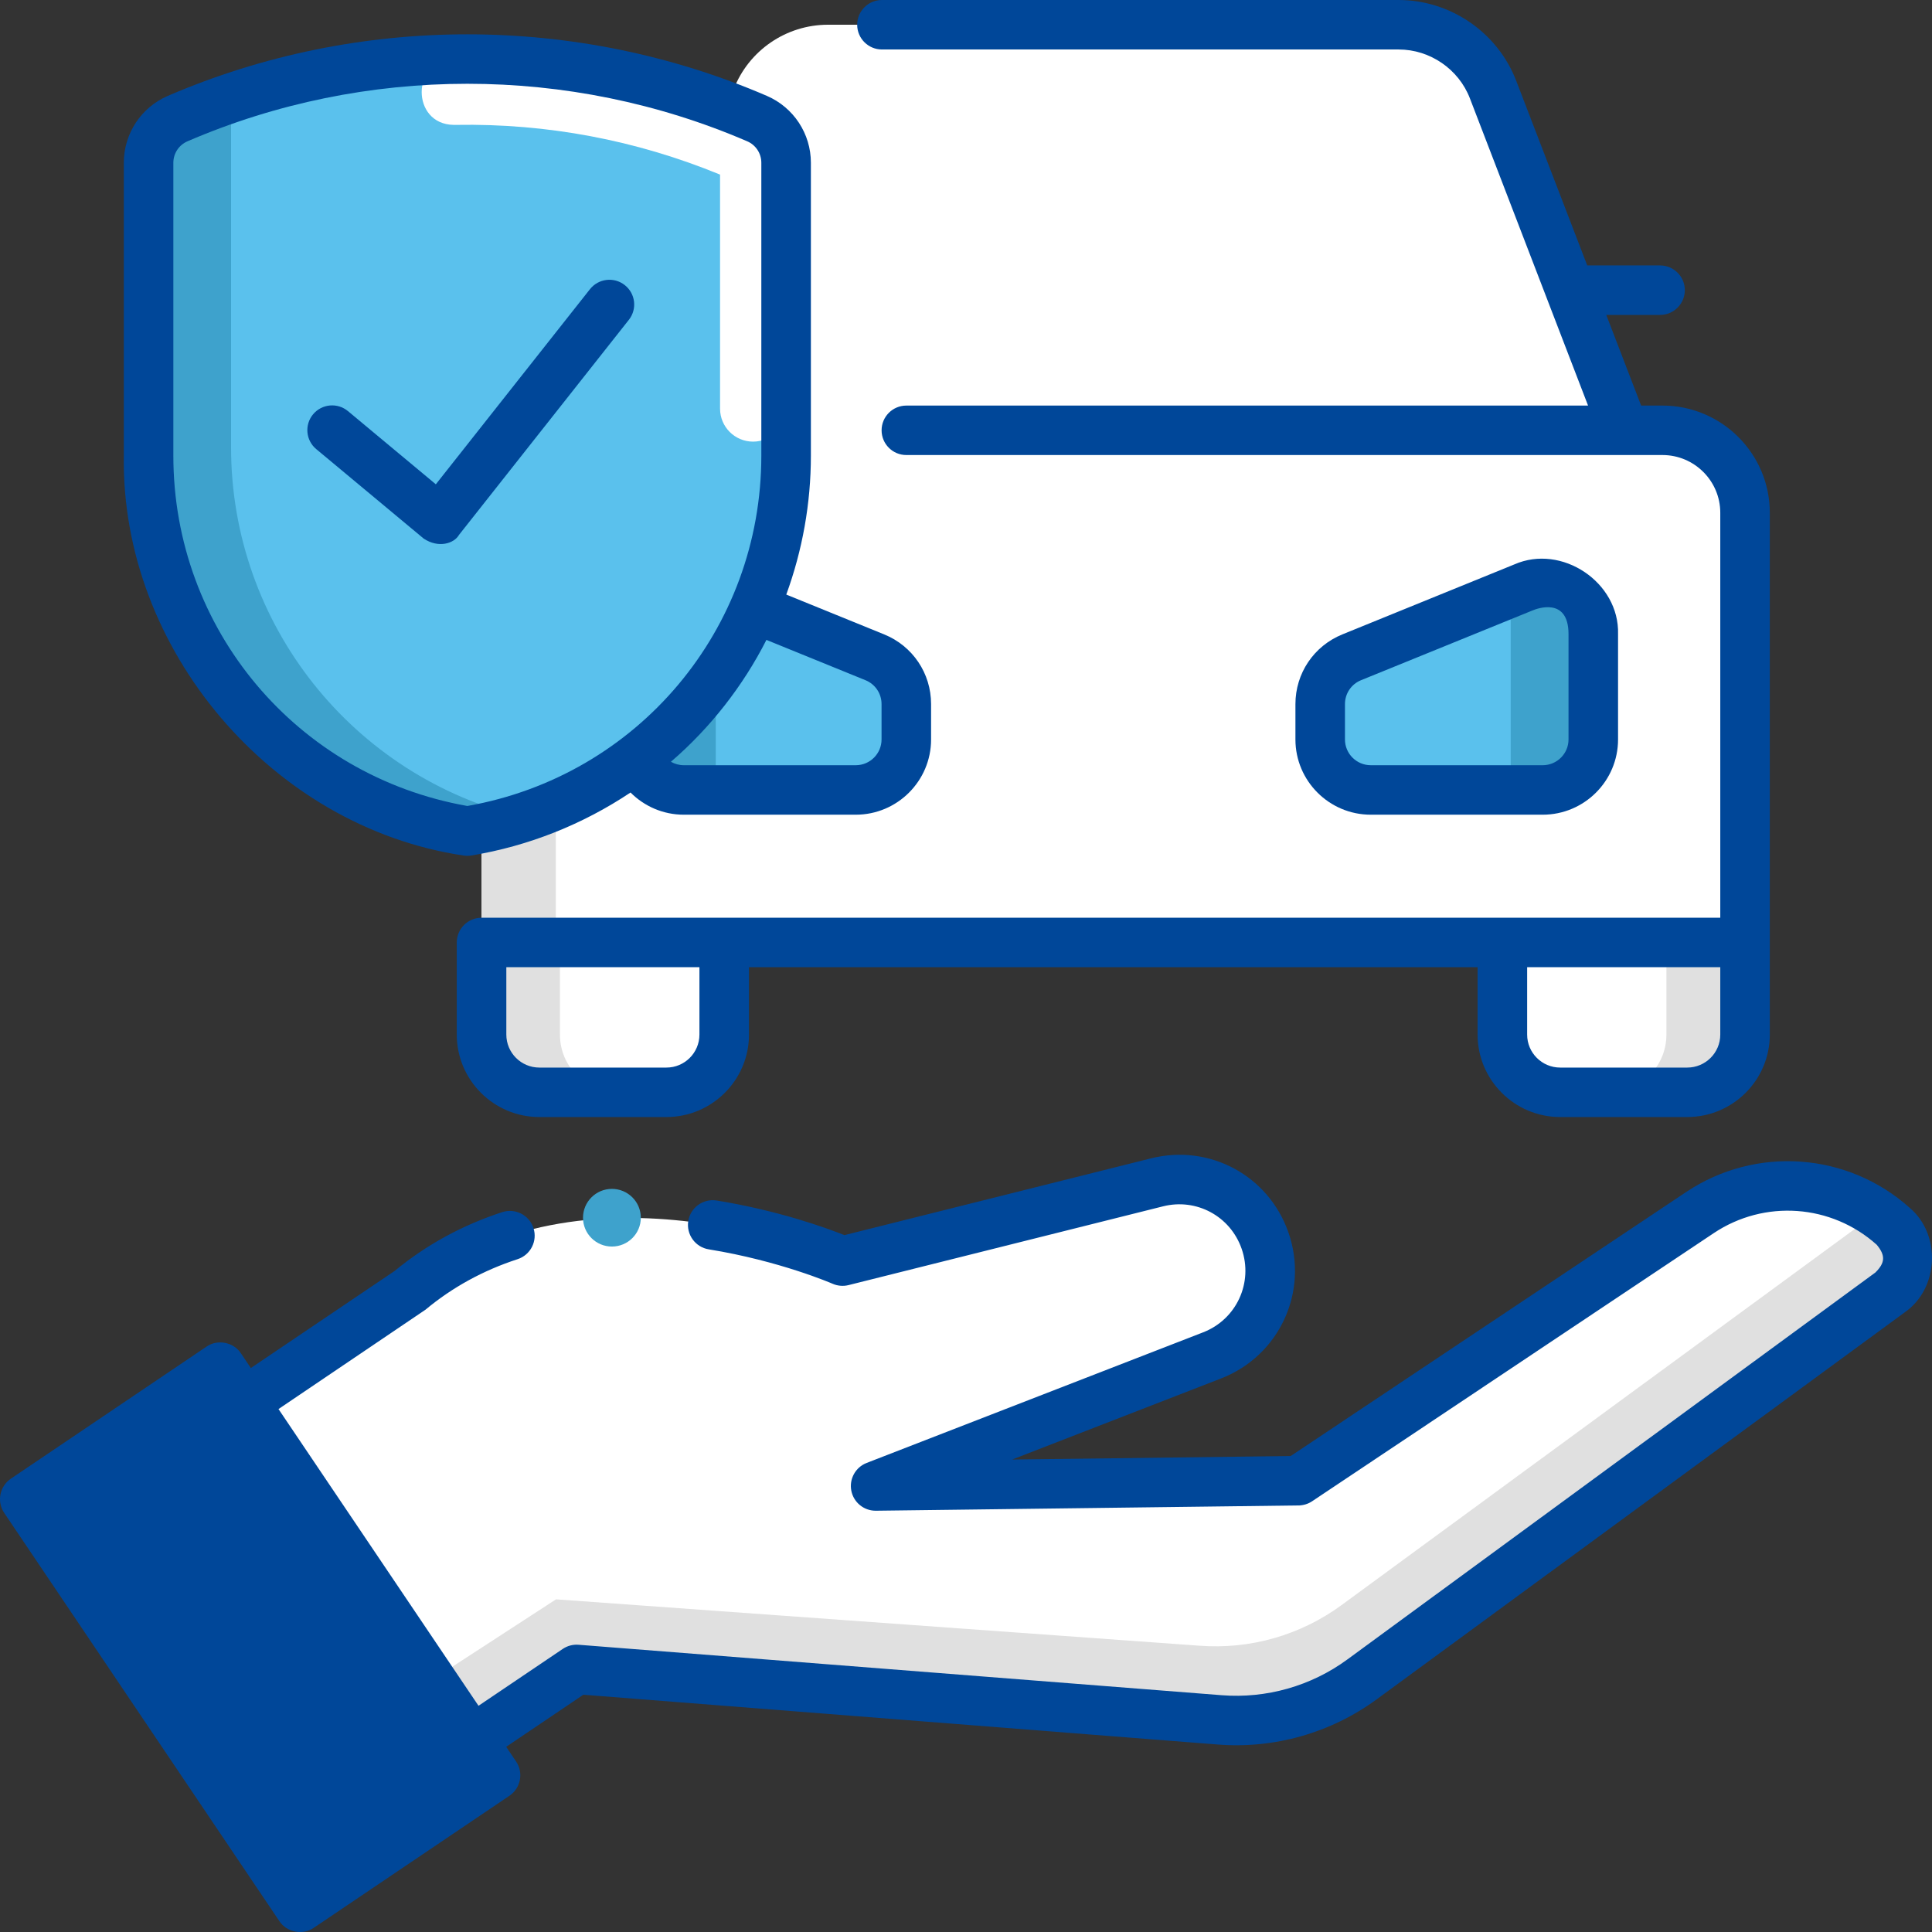 <svg width="80" height="80" viewBox="0 0 80 80" fill="none" xmlns="http://www.w3.org/2000/svg">
<rect x="0" y="0" width="80" height="80" fill="#333333" stroke="none"/>
<path d="M68.122 20.079H24.078L30.376 3.706C30.997 2.09 32.552 1.024 34.285 1.024H57.914C59.648 1.024 61.203 2.09 61.824 3.706L68.122 20.079Z" fill="white"/>
<path d="M72.256 39.026H19.938V21.237C19.938 19.349 21.468 17.818 23.356 17.818H68.837C70.725 17.818 72.256 19.349 72.256 21.237V39.026H72.256Z" fill="white"/>
<path d="M26.434 17.818H23.357C21.468 17.818 19.938 19.347 19.938 21.233V39.027H23.015V21.233C23.015 19.347 24.546 17.818 26.434 17.818Z" fill="#E0E0E0"/>
<path d="M35.433 32.71H28.313C27.156 32.71 26.219 31.774 26.219 30.619V26.257C26.219 24.772 27.726 23.76 29.103 24.321L36.223 27.217C37.011 27.538 37.527 28.303 37.527 29.154V30.619C37.527 31.774 36.589 32.71 35.433 32.71Z" fill="#5AC1ED"/>
<path d="M29.103 24.321C27.726 23.76 26.219 24.772 26.219 26.257V30.619C26.219 31.774 27.156 32.71 28.313 32.71H29.638V24.538L29.103 24.321Z" fill="#3EA2CC"/>
<path d="M56.766 32.71H63.886C65.042 32.71 65.98 31.774 65.98 30.619V26.257C65.98 24.772 64.473 23.761 63.096 24.321L55.976 27.217C55.187 27.538 54.672 28.304 54.672 29.154V30.619C54.672 31.774 55.609 32.71 56.766 32.71Z" fill="#5AC1ED"/>
<path d="M63.09 24.321C64.467 23.761 65.974 24.772 65.974 26.257V30.619C65.974 31.774 65.036 32.71 63.88 32.71H62.555V24.538L63.09 24.321Z" fill="#3EA2CC"/>
<path d="M63.88 33.735H56.761C55.04 33.735 53.641 32.337 53.641 30.62V29.154C53.641 27.881 54.403 26.749 55.584 26.269L62.703 23.372C64.669 22.506 67.063 24.113 67 26.258V30.62C67 32.337 65.601 33.735 63.88 33.735ZM63.477 25.27L56.357 28.166C55.953 28.33 55.692 28.718 55.692 29.154V30.619C55.692 31.208 56.171 31.686 56.761 31.686H63.88C64.469 31.686 64.949 31.208 64.949 30.619V26.257C64.949 24.692 63.61 25.215 63.477 25.27Z" fill="#004799"/>
<path d="M27.593 45.231H22.331C21.009 45.231 19.938 44.159 19.938 42.837V39.026H29.986V42.837C29.986 44.159 28.914 45.231 27.593 45.231Z" fill="white"/>
<path d="M23.186 42.841V39.026H19.938V42.841C19.938 44.161 21.009 45.231 22.331 45.231H25.579C24.257 45.231 23.186 44.161 23.186 42.841Z" fill="#E0E0E0"/>
<path d="M64.596 45.23H69.858C71.18 45.23 72.251 44.159 72.251 42.837V39.026H62.203V42.837C62.203 44.159 63.275 45.23 64.596 45.23Z" fill="white"/>
<path d="M69.003 42.84V39.026H72.251V42.84C72.251 44.16 71.18 45.23 69.858 45.23H66.609C67.931 45.23 69.003 44.16 69.003 42.84Z" fill="#E0E0E0"/>
<path d="M68.839 16.794H67.956L66.512 13.04H68.739C69.305 13.04 69.765 12.581 69.765 12.015C69.765 11.45 69.305 10.991 68.739 10.991H65.724L62.781 3.34C62.012 1.342 60.056 0 57.914 0H36.52C35.953 0 35.494 0.459 35.494 1.024C35.494 1.59 35.953 2.049 36.52 2.049H57.914C59.213 2.049 60.4 2.863 60.866 4.074L65.758 16.794H37.53C36.964 16.794 36.505 17.252 36.505 17.818C36.505 18.384 36.964 18.842 37.53 18.842H68.839C70.159 18.842 71.233 19.914 71.233 21.232V38.002H19.94C19.373 38.002 18.914 38.46 18.914 39.026V42.84C18.914 44.723 20.448 46.254 22.333 46.254H27.595C29.48 46.254 31.014 44.723 31.014 42.84V40.05H61.184V42.84C61.184 44.723 62.718 46.254 64.603 46.254H69.865C71.75 46.254 73.284 44.723 73.284 42.84V21.232C73.284 18.785 71.29 16.794 68.839 16.794ZM28.962 42.84C28.962 43.593 28.349 44.206 27.595 44.206H22.333C21.579 44.206 20.966 43.593 20.966 42.84V40.05H28.962V42.84ZM71.233 42.84C71.233 43.593 70.619 44.206 69.865 44.206H64.604C63.849 44.206 63.236 43.593 63.236 42.84V40.05H71.233V42.84Z" fill="#004799"/>
<path d="M34.888 52.22C34.888 52.22 24.119 47.474 16.96 53.446L10.109 58.07L19.537 72.056L23.878 69.127L50.505 71.216C52.607 71.381 54.698 70.786 56.399 69.54L78.262 53.517C79.165 52.855 79.231 51.53 78.398 50.782C76.173 48.785 72.879 48.549 70.393 50.209L53.762 61.312L36.258 61.531L50.189 56.125C52.08 55.391 53.05 53.29 52.383 51.373C51.742 49.532 49.803 48.484 47.913 48.957L34.888 52.22Z" fill="white"/>
<path d="M78.4 50.783C78.175 50.581 77.94 50.399 77.696 50.234L55.544 66.468C53.844 67.714 51.753 68.308 49.651 68.144L23.024 66.225L17.867 69.576L19.539 72.056L23.879 69.127L50.506 71.216C52.608 71.381 54.7 70.786 56.4 69.54L78.264 53.517C79.167 52.855 79.233 51.53 78.4 50.783Z" fill="#E0E0E0"/>
<path d="M79.084 50.02C76.51 47.709 72.701 47.436 69.823 49.357L53.445 60.291L41.911 60.436L50.561 57.079C52.978 56.141 54.205 53.487 53.352 51.036C52.531 48.678 50.086 47.357 47.663 47.964L34.967 51.144C34.206 50.842 32.227 50.124 29.677 49.711C29.118 49.621 28.591 50 28.5 50.558C28.41 51.117 28.79 51.643 29.349 51.733C32.294 52.21 34.454 53.148 34.474 53.157C34.683 53.248 34.917 53.269 35.138 53.213L48.162 49.951C49.545 49.605 50.944 50.36 51.414 51.709C51.903 53.113 51.201 54.633 49.817 55.17L35.886 60.577C35.424 60.756 35.157 61.24 35.251 61.727C35.345 62.209 35.767 62.556 36.258 62.556C36.262 62.556 36.267 62.556 36.271 62.556L53.775 62.337C53.974 62.334 54.167 62.274 54.332 62.164L70.963 51.061C73.06 49.66 75.835 49.859 77.713 51.544C78.078 51.987 78.063 52.287 77.656 52.691L55.792 68.714C54.291 69.815 52.442 70.34 50.585 70.195L23.958 68.106C23.728 68.087 23.496 68.148 23.303 68.278L19.814 70.633L11.532 58.346C11.532 58.346 17.591 54.254 17.618 54.232C18.728 53.306 20.011 52.602 21.432 52.14C21.97 51.965 22.265 51.387 22.089 50.849C21.913 50.311 21.335 50.017 20.796 50.192C19.143 50.73 17.646 51.549 16.343 52.626L10.387 56.647L9.976 56.038C9.677 55.575 9.002 55.443 8.551 55.761L0.451 61.228C-0.017 61.544 -0.141 62.18 0.175 62.648L11.568 79.55C11.868 80.013 12.541 80.144 12.994 79.826L21.093 74.36C21.562 74.043 21.686 73.408 21.37 72.939L20.96 72.332L24.155 70.175L50.425 72.237C52.772 72.421 55.108 71.756 57.006 70.365L78.87 54.342C80.281 53.363 80.391 51.135 79.084 50.02Z" fill="#004799"/>
<path d="M25.338 51.617C25.999 51.617 26.535 51.082 26.535 50.423C26.535 49.764 25.999 49.229 25.338 49.229C24.677 49.229 24.141 49.764 24.141 50.423C24.141 51.082 24.677 51.617 25.338 51.617Z" fill="#3EA2CC"/>
<path d="M6.148 6.739V18.869C6.148 26.579 11.733 33.156 19.348 34.414C26.962 33.156 32.547 26.579 32.547 18.869V6.739C32.547 5.944 32.074 5.225 31.343 4.91C23.688 1.61 15.008 1.61 7.352 4.91C6.622 5.225 6.148 5.944 6.148 6.739Z" fill="#5AC1ED"/>
<path d="M9.568 18.528C9.568 18.528 9.568 7.571 9.568 4.057C8.821 4.312 8.082 4.596 7.352 4.911C6.622 5.226 6.148 5.945 6.148 6.74V18.87C6.148 26.579 11.733 33.156 19.348 34.414C20.144 34.283 20.917 34.09 21.665 33.846C14.62 32.164 9.568 25.86 9.568 18.528Z" fill="#3EA2CC"/>
<path d="M31.347 4.911C27.345 3.185 23.063 2.363 18.793 2.442C17.024 2.475 17.014 5.143 18.783 5.171C18.797 5.171 18.812 5.171 18.826 5.171C18.843 5.171 18.858 5.171 18.875 5.171C22.647 5.106 26.33 5.798 29.816 7.23V16.921C29.816 17.675 30.428 18.287 31.183 18.287C31.939 18.287 32.551 17.675 32.551 16.921V6.113C32.551 5.449 32.012 4.911 31.347 4.911Z" fill="white"/>
<path d="M36.612 26.269L32.558 24.62C33.226 22.79 33.577 20.844 33.577 18.869V6.739C33.577 5.534 32.861 4.447 31.754 3.97C23.872 0.572 14.832 0.572 6.95 3.97C5.842 4.447 5.127 5.534 5.127 6.739V18.869C5.003 26.876 11.253 34.239 19.184 35.424C19.295 35.442 19.408 35.442 19.519 35.424C21.892 35.032 24.136 34.133 26.109 32.816C26.674 33.383 27.453 33.735 28.315 33.735H35.435C37.155 33.735 38.554 32.337 38.554 30.62V29.154C38.554 27.881 37.792 26.749 36.612 26.269ZM19.352 33.374C12.287 32.126 7.178 26.053 7.178 18.869V6.739C7.178 6.352 7.408 6.004 7.763 5.851C15.128 2.675 23.576 2.675 30.941 5.851C31.296 6.004 31.525 6.352 31.525 6.739V18.869C31.525 26.053 26.416 32.126 19.352 33.374ZM36.503 30.62C36.503 31.208 36.024 31.686 35.435 31.686H28.315C28.12 31.686 27.939 31.633 27.781 31.543C29.407 30.147 30.77 28.4 31.736 26.497L35.838 28.166C36.242 28.331 36.503 28.718 36.503 29.154V30.62H36.503Z" fill="#004799"/>
<path d="M17.543 22.301L13.095 18.597C12.66 18.235 12.602 17.589 12.965 17.154C13.328 16.72 13.975 16.662 14.409 17.024L18.047 20.054L24.429 11.975C24.78 11.531 25.425 11.454 25.87 11.805C26.315 12.155 26.391 12.799 26.04 13.243L19.006 22.149C18.808 22.5 18.162 22.715 17.543 22.301Z" fill="#004799"/>
</svg>

